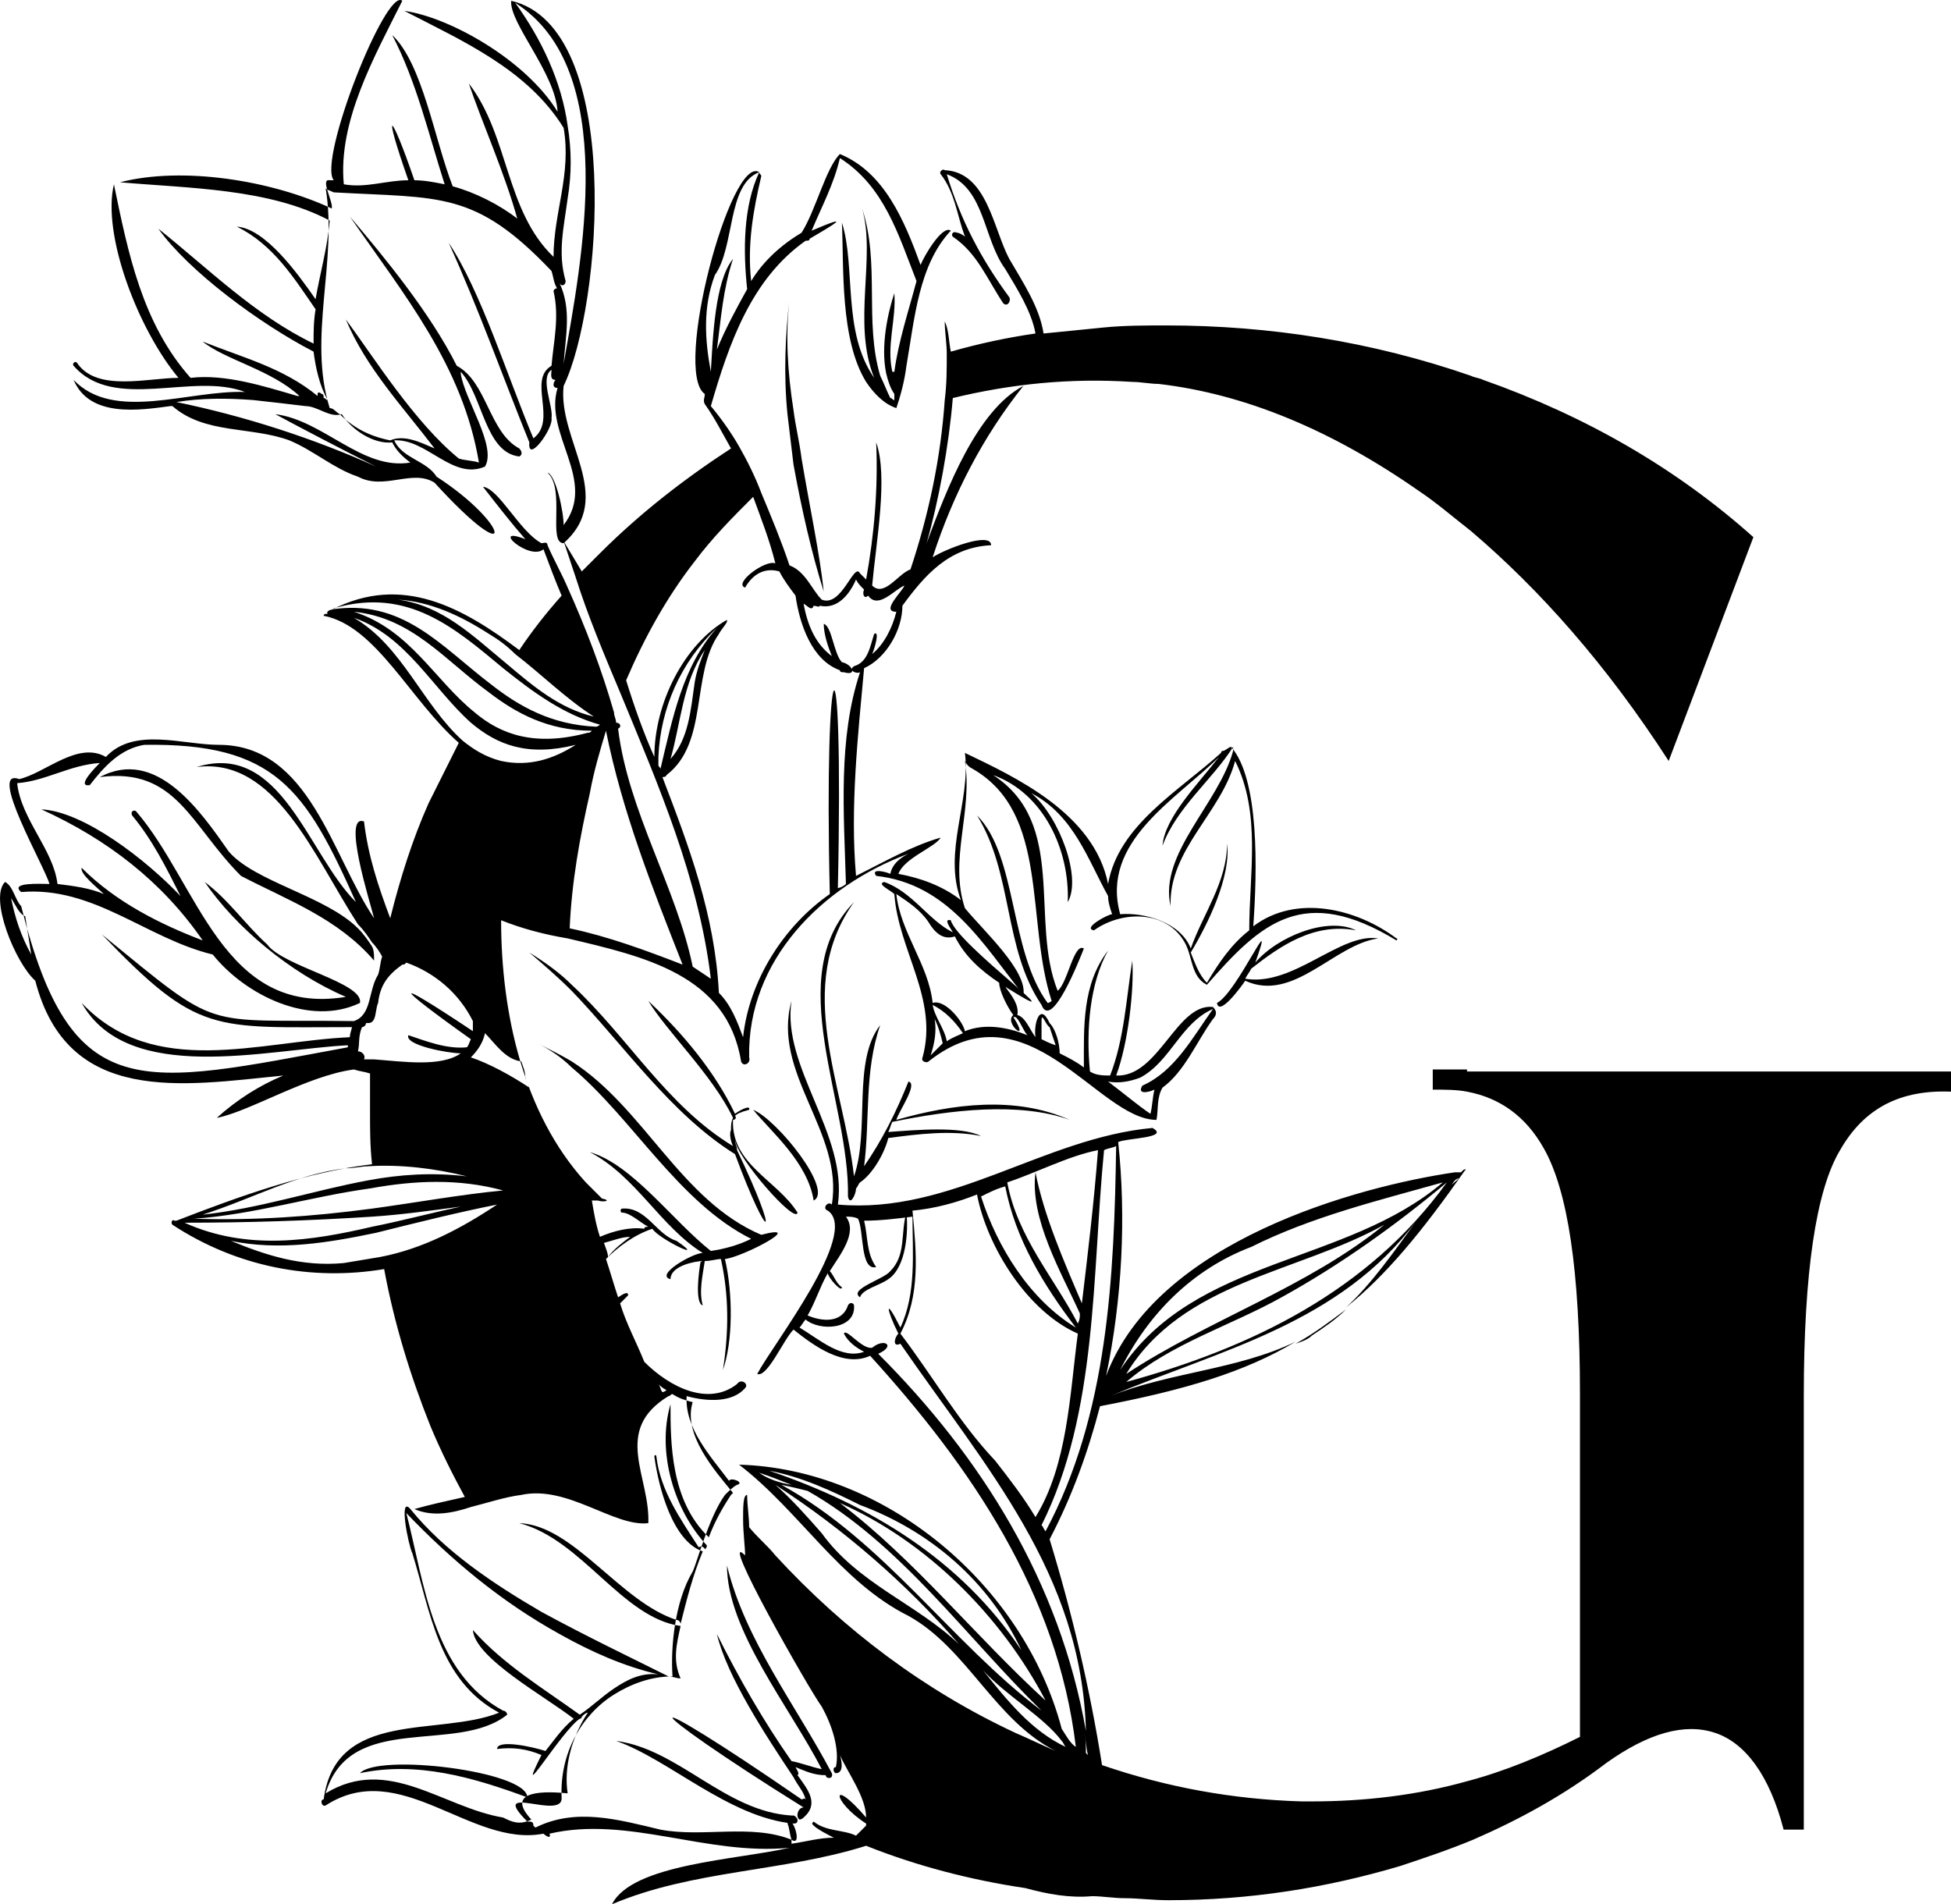 <?xml version="1.0" encoding="UTF-8"?> <svg xmlns="http://www.w3.org/2000/svg" xmlns:xlink="http://www.w3.org/1999/xlink" version="1.1" id="Layer_1" x="0px" y="0px" style="enable-background:new 0 0 347.2 94.7;" xml:space="preserve" viewBox="-0.05 0.26 96.75 94.44"> <style type="text/css"> .st0{fill:none;} </style> <path class="st0" d="M24.8,37.9c1.4,0.4,2.6-0.1,3.7-0.8c-2.4,0.6-3.9-0.1-5.2-1.1c-1.9-1.6-3.2-4.2-5.8-5.2c2.4,1.5,3.4,4.3,5.4,6 C23.4,37.3,24,37.6,24.8,37.9z"></path> <path class="st0" d="M23.5,35.7c1.3,1,2.9,1.6,5.6,1c0.1,0,0.1-0.1,0.2-0.1c-2.2-0.1-3.8-0.9-5.1-1.9c-2.1-1.6-3.7-3.7-6.7-3.9 C20.2,31.6,21.5,34.2,23.5,35.7z"></path> <path class="st0" d="M22.6,52.6c-0.6-0.1-2.8-0.5-2.6-0.9c0.9,0.3,1.9,0.7,2.9,0.6c0.1-0.1,0.2-0.3,0.2-0.4 c-3.9-2.6-4.1-3.2,0.1-0.4c0-0.1,0.1-0.3,0-0.5c-0.7-1.4-1.9-2.3-3.3-2.9c0,0-0.1,0.1-0.2,0.1c-0.7,0.5-1.1,1-1.2,1.9 c0,0.2,0,0.6-0.2,0.8c-0.1,0.1-0.2,0.2-0.4,0.2c0,0.1,0,0.2-0.2,0.2c-0.1,0.5-0.1,0.7-0.2,1.2c0.2,0,0.3,0.2,0.3,0.4 c0.1,0,0.2,0,0.3,0C19.7,53,21.6,53.3,22.6,52.6z"></path> <path class="st0" d="M23.2,58.6c-1.6-0.4-3.3-0.6-4.9-0.5c-0.4,0-0.8,0-1.1,0.1c-2.5,0.3-4.7,1.5-7,2.3c2.8-0.3,5.4-1.3,8.2-1.7 C19.9,58.5,21.5,58.4,23.2,58.6z"></path> <path class="st0" d="M0.5,44.8c0.2,1,0.5,1.9,1.1,2.8c-0.1-0.6-0.3-1.2-0.3-1.9C0.8,45.6,0.7,45.1,0.5,44.8z"></path> <path class="st0" d="M24.4,34.2c1.4,1,3,1.9,5.2,2.1c0,0,0.1-0.1,0.2-0.1c-1.8-0.5-3.4-1.6-4.8-2.8c-2.4-1.9-4.8-4-8.3-3 c-0.1,0-0.2,0.1-0.3,0.1C20,29.9,21.9,32.3,24.4,34.2z"></path> <path class="st0" d="M29.4,35.7c-1.4-0.8-2.6-2-3.9-3.1c-0.4-0.3-0.9-0.7-1.3-1c-1.3-0.9-2.8-1.5-4.4-1.7c2.1,0.3,3.7,1.8,5.4,3.2 C26.4,34.2,27.8,35.3,29.4,35.7z"></path> <path class="st0" d="M28.3,46.2c1.9,0.5,3.8,1.2,5.6,1.8c-1.5-3.7-3-7.6-3.8-11.6c0,0,0,0,0,0c-0.3,1-0.6,1.9-0.8,2.9 C28.7,41.7,28.4,44,28.3,46.2z"></path> <path class="st0" d="M31.2,61.7c-0.4,0-0.9,0.1-1.3,0.3c0.1,0.2,0.1,0.5,0.2,0.7C30.5,62.3,30.8,61.9,31.2,61.7z"></path> <path class="st0" d="M54,87.7c0-0.1,0-0.1,0-0.2C54,87.6,54,87.6,54,87.7C54,87.7,54,87.7,54,87.7z"></path> <path class="st0" d="M11.4,61.8c1.8,0.7,3.5,1.2,5.6,1.1c0.6,0,1.2-0.1,1.8-0.3c2.1-0.5,4-1.4,5.8-2.6c-2,0.4-4,1-6,1.4 C16.2,62,13.8,62.3,11.4,61.8z"></path> <path class="st0" d="M28,89.5c-0.2-1.4,0.2-2.9,1-4c-0.1,0.1-0.2,0.2-0.3,0.2c0,0.1-0.1,0.1-0.1,0.1c-0.9,0.6-3.2,4.6-1.9,1.8 c-0.7-0.3-1.4-0.4-2.2-0.3c0-0.5,1.8-0.2,2.4,0.1c0.5-0.6,0.9-1.1,1.4-1.6c-1.4-1.2-4.9-3-5-4.4c1.4,1.7,3.5,2.9,5.3,4.2 c0.6-0.4,1.1-0.9,1.7-1.3c0.7-0.5,1.4-0.8,2.2-0.7c-1.7-0.5-3.4-1.2-4.9-2c-2.8-1.6-5.4-3.7-7.6-6c0.8,3.5,1.3,7.9,4.8,9.8 c0.1,0,0.2,0.1,0.2,0.2c-2.4,2-7.8-0.2-9,3.9c3.1-1.9,5.8,0.7,8.8,1.2c0.4,0.1,0.8,0.3,1.3,0.3C24.8,89.3,27,89.4,28,89.5z M17.8,88.2c1-1,8.4-0.1,8.3,1.2C23.4,88.4,20.6,87.6,17.8,88.2z"></path> <path class="st0" d="M18.5,61.1c1.5-0.3,2.9-0.7,4.4-1c-1.5,0.2-2.9,0.4-4.4,0.5c-3.1,0.3-6.2,0.3-9.3,0.3 C12.2,62.3,15.4,61.8,18.5,61.1z"></path> <path class="st0" d="M18.3,59.1c-2.9,0.5-5.8,1.4-8.7,1.5c0,0-0.1,0-0.1,0c2.9,0.1,5.9-0.2,8.9-0.5c2.2-0.3,4.4-0.6,6.5-1 C22.7,58.6,20.5,58.8,18.3,59.1z"></path> <path class="st0" d="M25.7,52.9c-0.7-0.1-1.3-0.9-1.8-1.4c-0.1,0.5-0.3,0.9-0.7,1.2c1,0.2,2.1,0.8,2.9,1.5c-0.1-0.2-0.1-0.3-0.2-0.5 C25.8,53.5,25.8,53.2,25.7,52.9z"></path> <path class="st0" d="M32.8,69.3c0.1,0,0.1,0,0.2-0.1c-0.1-0.1-0.2-0.2-0.4-0.3C32.6,69.1,32.7,69.2,32.8,69.3z"></path> <path class="st0" d="M18.3,47.1c-0.1-0.3-0.4-0.6-0.7-0.9C17.9,46.5,18.1,46.8,18.3,47.1z"></path> <path class="st0" d="M55.1,69.6c3-1.2,6.3-1.3,9.2-2.7c0.9-0.5,1.7-1,2.5-1.7c1.4-1.3,2.5-2.8,3.5-4.3C66.4,66,60.5,67.3,55.1,69.6z "></path> <path class="st0" d="M35.3,13.9c-0.6,1.6-0.5,3.2-0.2,4.8c0.1-1.7,0.3-4.5,1.1-5.6c-0.5,1.5-0.6,3-0.8,4.5c0.4-1.1,1-2.1,1.5-3 c-0.2-1.8-0.2-4.1,0.6-5.8c0,0,0,0,0,0C36,9.4,36.3,12.6,35.3,13.9z"></path> <path class="st0" d="M8.8,20.3c3.4,0.7,6.8,1.8,9.9,3.2c-1.6-0.8-3.7-1.9-5-2.6c2.3,0.4,4.2,2.8,6.7,2.4c-0.4-0.3-0.7-0.6-0.9-1 c-1,0.1-2-0.7-2.5-1.4c-0.5,0.1-1.2-0.4-1.8-0.4c-0.8-0.1-1.7-0.2-2.5-0.3C11.3,20.1,10,20.1,8.8,20.3z"></path> <path class="st0" d="M72.3,58.7c-0.1,0-0.1,0-0.2,0.1c-0.1,0.1-0.2,0.3-0.3,0.4C71.9,59.1,72.1,58.9,72.3,58.7z"></path> <path class="st0" d="M27.7,14.4c0.6,1.3,0.3,2.6,0.2,4c0.9-5.2,2.8-14.6-2.4-17.9c1.3,1.8,2.3,3.9,2.6,6.1c0.2,1.2,0.2,2.4,0,3.6 c-0.3,1.5-0.5,2.7-0.1,4.2C28.1,14.5,27.8,14.6,27.7,14.4z"></path> <path class="st0" d="M55.8,68.8c6.2-1.7,12-4.5,16-9.9c-2.6,2.1-5.3,4.1-8.2,5.7C61,66,58,66.9,55.8,68.8z"></path> <path class="st0" d="M59,47.1c0.6-1.7,1.8-3.3,1.8-5.2c0.3,1.6-0.9,3.9-1.8,5.4c0.2,0.5,0.3,1.1,0.8,1.5c0.6-1,1.2-1.9,2.1-2.6 c0-2.8,0.6-5.8-0.7-8.4c-0.7,2.6-3.3,4.4-3.2,7.2c-0.5-2.6,2.5-5.1,3.1-7.7c0-0.1,0-0.1,0-0.2c-0.9,1.7-2.7,3-3.5,4.9 c0.1-1.4,1.9-3.1,2.8-4.4c-2.1,2.1-5.9,4.2-5,7.7C56.7,45.3,58.5,45.8,59,47.1z"></path> <path class="st0" d="M32.7,37.8c0,0.1,0,0.3,0,0.4c0,0.1,0.1,0.2,0.1,0.2c0,0,0,0,0,0c0.6-2.5,1-5.1,2.8-7 C33.8,33.1,32.8,35.4,32.7,37.8z"></path> <path class="st0" d="M34.9,32.5c-1.1,1.6-1.1,3.6-1.7,5.4c0.9-1,1-2.4,1.2-3.8C34.5,33.6,34.6,33.1,34.9,32.5z"></path> <path class="st0" d="M55.8,68.4c4-2.7,8.9-4.2,12.8-7.4C64.3,63.4,58.6,63.8,55.8,68.4z"></path> <path class="st0" d="M71.5,58.9c-3.3,0.8-6.5,1.7-9.5,3.2c-2.9,1.2-5.1,3.4-6.5,6.1C59.2,62.6,66.7,63,71.5,58.9z"></path> <path class="st0" d="M36.9,51.5c0.3-2.9,1.9-5.6,4.3-7.1c-0.3-12.6,0.7-14.2,0.4-0.3c0.1-0.1,0.3-0.2,0.4-0.2 c0-3.5-0.4-7.2,0.7-10.5c-0.2,0.1-0.6-0.1-0.3-0.3c0.7-0.2,0.9-1,1-1.6c0.3-0.2,0,0.8-0.1,1c0.6-0.5,1-1.3,1.2-2.1 c-0.8,0,0.2-1,0.4-1.3l0,0c-0.6,0.2-1.3,1.2-1.8,0.5c-0.2,0.2-0.3-0.1-0.2-0.3c-0.1-0.2-0.2-0.3-0.4-0.5c-0.4,0.7-0.9,1.5-1.8,1.3 c-0.1,0.1-0.2,0-0.3,0c-0.1,0.3-0.4,0.1-0.5-0.1c0.2,1.1,0.6,2,1.4,2.6c-0.2-0.5-0.3-1-0.4-1.6c0.4,0.1,0.4,1.4,0.9,1.9 c0.4,0.1,0.8,0.7,0.1,0.5c-0.1,0-0.2,0-0.2-0.1c-1.4-0.5-2-2.3-2.2-3.7c-0.3-0.3-0.6-0.7-0.8-1.2c-0.6-0.1-1.3,0.2-1.7,0.8 c-0.6-0.2,1-1.4,1.5-1.2c-0.3-1.1-0.7-2.2-1.1-3.3c-1.1,0.9-2.1,2-2.9,3.2C33,29.9,31.9,31.9,31,34c0.5,1.3,0.9,2.7,1.4,3.8 c0-2.6,1.5-5.6,3.6-6.8c0,0,0,0,0,0.1c-0.2,0.2-0.3,0.4-0.4,0.6c-1.4,2-0.5,5.4-2.6,7c0,0.1-0.1,0.1-0.2,0.1 c1.3,3.4,2.6,6.8,2.9,10.5C36.2,49.9,36.6,50.7,36.9,51.5z"></path> <path class="st0" d="M46.1,52.6c0.2-0.2,0.4-0.4,0.6-0.6c-0.1-0.4-0.2-0.8-0.4-1.2C46.3,51.4,46.3,52,46.1,52.6z"></path> <path class="st0" d="M52.6,86.6c-1-1.2-2.7-2.2-3.9-3.5c1.2,1.5,2.4,3,4.1,3.8C52.8,86.8,52.7,86.7,52.6,86.6z"></path> <path class="st0" d="M54,87.3c-0.1-0.4-0.2-0.8-0.2-1.2C53.8,86.5,53.8,86.9,54,87.3C53.9,87.3,54,87.3,54,87.3z"></path> <path class="st0" d="M38.4,73.9c0.8,0.7,1.6,1.6,2.3,2.4c1.8,2.4,4.7,3.5,6.8,5.5C44.9,78.8,41.7,76.2,38.4,73.9z"></path> <path class="st0" d="M37.6,73.3c0.5,0.4,1,0.6,1.6,0.6C38.7,73.7,38.2,73.5,37.6,73.3z"></path> <path class="st0" d="M51.6,50.9c0,0.3,0,0.6,0,0.9c0.2,0.1,0.4,0.2,0.7,0.3c-0.1-0.3-0.2-0.6-0.3-0.9C51.8,51.1,51.6,50.4,51.6,50.9 z"></path> <path class="st0" d="M50.6,82.1c-1.5-3.4-4.5-5.9-8-7.2c-1.4-0.6-3-1.3-4.5-1.7C43.1,74.9,47.6,77.6,50.6,82.1z"></path> <path class="st0" d="M60.1,50.3c-1.6,0.7-2,2.6-3.6,3.4c-0.5,0.3-1.1,0.3-1.6,0.2c0.7,0.5,1.4,1.1,2.1,1.6c0.1-0.4,0.1-0.8,0.2-1.2 c-0.2,0.1-0.9,0.3-0.6-0.2C58.2,53.4,59.1,51.7,60.1,50.3z"></path> <path class="st0" d="M46.2,50.1c0.1,0.6,0.6,1.1,0.7,1.8c0.3-0.2,0.5-0.3,0.8-0.4C47.3,50.9,46.8,50.4,46.2,50.1z"></path> <path class="st0" d="M50.4,50.7C50.4,50.7,50.3,50.7,50.4,50.7C51.2,52.1,49.8,51,50.4,50.7l-0.1-0.1c-0.3-0.3-0.7-1.1-0.7-1.6 c-0.9-0.6-1.7-1.3-2.2-2.3c-0.6,0.2-1-0.2-1.3-0.7c-0.4-0.6-1-1-1.6-1.5c0.2,1.9,1.6,3.5,1.8,5.4c0.6-0.2,1.5,0.9,1.6,1.4 c1-0.3,2.1-0.2,3.1,0.2C50.8,51.4,50.6,50.8,50.4,50.7z"></path> <path class="st0" d="M44.6,66.4c1.6,2.1,3,4.3,4.7,6.3c0.8,0.9,1.5,1.8,2,2.8c1.6-2.6,1.7-6.1,2.1-9.1c-2.5-1.1-4.6-4.3-5-6.9 c-1.1,0.3-2.1,0.6-3.2,0.8C45.4,62.4,45.6,64.6,44.6,66.4z"></path> <path class="st0" d="M40,74.3c-0.4-0.1-0.9-0.2-1.3-0.3c5.1,2.8,8.4,7.7,12.9,11.2C47.9,81.5,44.6,76.8,40,74.3z"></path> <path class="st0" d="M53.3,66c-1.6-2.1-3-4.4-3.5-7c-0.4,0.2-0.8,0.3-1.2,0.4C49.4,62,51,64.6,53.3,66z"></path> <path class="st0" d="M53.5,66.1C53.5,66.1,53.5,66.1,53.5,66.1L53.5,66.1C53.5,66.1,53.5,66.1,53.5,66.1z"></path> <path class="st0" d="M53.5,65.5c-0.9-2-2.5-4.7-2.2-7c0.4,2.1,1.4,4.4,2.3,6.5c0.3-2.5,0.6-5.1,0.8-7.6c-1.5,0.3-3,1.1-4.4,1.7 c0.5,2.6,2.3,4.7,3.5,7C53.5,65.8,53.5,65.6,53.5,65.5z"></path> <path class="st0" d="M41.6,74.8c3.8,2.8,6.8,6.6,10.2,9.8C49.6,80.4,45.8,76.7,41.6,74.8z"></path> <path class="st0" d="M44.5,66.7c-0.4,0.1-0.2-0.3-0.1-0.5c-0.6-1.1-0.7-1.9,0.1-0.3c0.8-1.7,0.6-3.7,0.6-5.5 c-0.8,0.1-1.6,0.2-2.4,0.2c0.2,0.8,0.1,1.6,0.6,2.3c-0.7,0.2-0.6-1.8-0.9-2.4c-0.2,0-0.4,0-0.6-0.1c0.6,0.8-0.2,2-0.8,2.7l0,0 c0.2,0.2,0.3,0.6,0.6,0.8c0,0.3-0.7-0.5-0.7-0.7c-0.4,0.7-0.6,1.4-1,2.1c0.7,0.3,1.7,0.4,2-0.5c0.1-0.1,0.2-0.1,0.3,0 c0.1,1.1-1.7,1.3-2.4,0.7c-0.1,0.1-0.2,0.3-0.3,0.4c0.9,0.6,2.1,1.5,3.2,1.2c-0.4-0.2-0.8-0.5-1-0.9c0.1-0.3,0.9,0.8,1.4,0.7 c0.7-0.4,1.2-0.1,0.3,0.3c5.1,5.1,9,11.3,10.2,18.4C53.4,78,48.6,72.7,44.5,66.7z M42.6,64.7c-0.6-0.4,1.1-1,1.5-1.3 c0.8-0.8,0.5-2,0.8-2.9c0.2,0.8,0.1,2.6-0.9,3.3C43.6,64,42.7,64.3,42.6,64.7z"></path> <path class="st0" d="M51.6,75.9c0.1,0.1,0.1,0.2,0.2,0.3c3.2-5.9,3.4-12.6,3.5-19.1c-0.2,0-0.4,0.1-0.6,0.1 C54.1,63.4,54.4,70.3,51.6,75.9C51.6,75.9,51.6,75.9,51.6,75.9z"></path> <path d="M17.8,88.2c2.8-0.6,5.6,0.2,8.3,1.2C26.1,88.1,18.7,87.2,17.8,88.2z"></path> <path d="M37.6,8.8C37.6,8.8,37.6,8.8,37.6,8.8C37.6,8.8,37.6,8.8,37.6,8.8C37.6,8.8,37.6,8.8,37.6,8.8z"></path> <path d="M39.3,90.3c0,0-0.1,0-0.1,0c-3.3-0.2-5.6-3.3-8.7-3.7c2.6,0.9,5.6,3.8,8.8,4.1c0.2,0,0.2-0.1,0.2-0.2 C39.4,90.3,39.3,90.3,39.3,90.3z"></path> <path d="M72.7,53.3H71v1c0.6,0,1.2,0,1.7,0.1c1.6,0.3,2.9,1.2,3.8,2.8c1.2,2.1,1.8,6.1,1.8,12.2v17c-1.8,0.9-3.7,1.7-5.6,2.2 c-2.5,0.7-5.1,1-7.7,1c-0.2,0-0.3,0-0.5,0c-3.4-0.1-6.7-0.7-9.9-1.8c-0.6-3.8-1.5-7.6-2.6-11.2c1.1-2.1,1.9-4.3,2.5-6.6 c4.2-0.8,7.2-1.7,9.7-3.2c-2.9,1.4-6.2,1.5-9.2,2.7c5.5-2.3,11.4-3.6,15.2-8.7c-1.1,1.5-2.2,3.1-3.5,4.3c2-1.6,3.8-3.8,5.9-6.8 c0.1,0,0-0.1-0.1,0c0,0-0.1,0.1-0.1,0.1c-0.1,0-0.2,0-0.3,0c-4.8,0.7-14.8,3.4-17.3,10.1c0.8-3.8,1-7.9,0.6-11.6 c0.4-0.2,2.6-0.2,1.7-0.7c-5.4,0.5-10,4.3-15.6,3.8c0.5-3.5-2.8-6.8-2.3-10.1c-1,3.6,2.6,6.5,2,10.1c-0.2-0.2-0.5,0.2-0.2,0.3 c1.6,1.1-2.7,6.6-3.5,8.1c0.5,0.2,1.3-1.7,1.8-2.2c1,0.8,2.5,1.9,3.8,1.3c5,5.5,9.3,11.8,10.2,19.4c-0.3-0.2-0.5-0.6-0.7-0.9 c-1.9-7.2-8.8-12.9-16-13.1c3,2.3,5,5.8,8.4,7.5c2.9,1.6,4.3,5.2,7.3,6.7c-0.7-0.3-1.3-0.6-2-0.9c-4.5-2.1-8.5-5.1-11.9-8.8 c-0.4-0.5-0.9-0.9-1.3-1.4c0-0.5-0.1-1.1-0.1-1.6c-0.2,0-0.2,0.6-0.2,1.2c0,0.7,0.1,1.4,0.1,1.8c-1.4-1.4,3.2,6.7,3.8,7.5 c0.5,0.9,0.9,2.1,0.7,3c-0.2,0-0.1,0.3,0,0.3c0.4,0,0.3-0.6,0.2-0.9c0.4,0.9,1.3,2.1,1.3,3.1c-1.8-2.1-1.7-0.8,0,0.3c0,0,0,0,0,0 c0,0,0,0.1,0,0.1c-0.2,0.2-0.3,0.3-0.5,0.5c-0.6-0.3-1.5-0.2-2.1-0.7c-0.1,0.1-0.1,0.1,0,0.2c0.2,0.2,0.8,0.5,1,0.6 c-0.7,0-1.4,0.2-2.1,0.3c0-0.1,0-0.1,0-0.2c0.6,0.4,0-1.4-0.2-0.8c0.1,0.2,0.1,0.5,0.2,0.8c-2-0.8-4.4-0.1-6.5-0.5 c-2.1-0.5-4.2-1.1-6.2-0.1c0,0,0,0-0.1-0.1c0-0.2-0.1-0.2-0.3-0.2c-2-2,1.8,0,1.7-1.2c-0.1-2.2,1-4.1,2.6-5.1 c0.8-0.5,1.8-0.9,2.9-0.9c-0.1-1.4,0.1-3.7,1-5.2c0.2-0.4,0.8-2.7,1.6-3.8c0.2-0.2,0.4-0.4,0.6-0.5c0.4-0.1-0.3-0.4-0.4-0.2 c-0.9-1.2-2.2-2.6-2.1-4.2c1.1,0.3,2.3,0.3,2.9-0.4c0.2-0.2-0.2-0.5-0.4-0.2c-1.4,1.1-3.3,0.2-4.6-1.1c-0.4-1-0.9-1.9-1.2-2.9 c0.1-0.1,0.2-0.2,0.4-0.4c0-0.2-0.2-0.1-0.5,0.1c-0.2-0.6-0.4-1.3-0.6-1.9c0.6-0.6,1.4-1.2,2.3-1.5c0.3,0.5,2.8,1.7,1.2,0.6 c-1-0.3-1.5-1.7-2.7-1.6c-0.1,0-0.1,0.2,0,0.2c0.4,0,0.9,0.5,1.3,0.7c-0.1,0-0.2,0-0.2,0.1c-0.7-0.1-1.5,0.1-2.2,0.4 c-0.2-0.6-0.3-1.2-0.4-1.8c0.1,0,0.2,0,0.3,0c0.3,0.1,0.7,0,0.2-0.1c-0.3-0.3-0.5-0.5-0.8-0.8c-3.1-3.4-4.2-8.4-4.2-13 c1,0.4,2.1,0.7,3.3,0.9c3.8,0.9,7.9,1.8,8.6,6.1c0.1,0.3,0.5,0.1,0.4-0.2c-0.1-4.8,3.6-8.5,7.9-10.1c-0.4,0.2-0.8,0.5-0.9,1 c-0.2-0.1-1-0.3-0.7,0.1c3.6,0.4,5.3,3.4,7.3,5.9c0.2-1.2-2-3.2-2.9-4.3c-0.8-2.4,0.4-4.8,0-7.3c0.1,0.2,0.2,0.3,0.4,0.4 c3.8,2.2,2.6,7.5,3.9,11.5C52.1,49.9,52,50,51.9,50c-1.9-2.6-1.5-7.3-3.5-9.3c1.8,2.9,1.3,6.6,3.2,9.4c0.5,1.3,1.9-2.3,2.1-2.8 c-0.5-0.3-0.8,1.7-1.3,2.1c-1.4-3.5,0.5-8.3-3.2-10.7c2.5,0.9,3.8,3.7,3.7,6.3c0.7-1.2-0.4-4.2-1.8-5.4c2.1,1.1,2.8,3.3,3.8,5.1 c0,0.3,0.1,0.6,0.2,0.9c-0.2,0-1.5,0.7-0.9,0.8c1.4-1,3.6-1,4.5,0.6c0.4,0.7,0.3,1.7,1.1,2.1c2.7-3.1,4.8-5,9.4-2.2 c0,0,0.1-0.1,0-0.1c-2-1.5-5-2.2-7.1-0.6c0.2-2.8,0.3-7.3-1.1-8.9c-0.1,0-0.3,0.2-0.4,0.2c0,0-0.1,0-0.1,0.1 c-2.1,1.9-5.1,3.6-5.6,6.5c-0.7-3.5-4.6-5.3-7.1-6.5c0.3,2.4-1.1,4.9-0.2,7.3c-0.9-0.7-2-1.1-3.1-1.3c0.3-0.8,1.8-1.3,2.1-1.8 c-1.4,0.4-2.8,1.2-4.2,1.9c-0.3-3.4,0.1-7,0.4-10.3c1.1-0.5,1.9-1.9,1.9-3.1c1.1-1.5,2.3-2.9,4.4-3c0-0.7-2.3,0.2-2.9,0.6 c1-3.1,2.5-6,4.5-8.5c-2.3,1.2-3.8,5.1-4.8,7.8c0.6-2.1,1.1-4.8,1.3-7.2c2.9-0.7,5.8-1,8.9-0.8c0.4,0,0.9,0.1,1.3,0.1 c4.3,0.5,8.6,2.3,12.9,5.3c0.9,0.6,1.7,1.3,2.6,2c3.4,2.9,6.7,6.6,9.8,11.4l4.2-11.1c-3.8-3.4-8.3-6-13.4-7.8 c-0.2-0.1-0.4-0.1-0.6-0.2c-4.9-1.7-10-2.5-15.1-2.5c-1,0-2.1,0-3.1,0.1c-1,0.1-2,0.2-3,0.3c-0.2-1.3-1-2.5-1.7-3.7 c-0.8-1.5-1.1-4.3-3.2-4.4c-0.1-0.1-0.3,0.1-0.2,0.2c0.7,0.9,0.8,2,1.2,3.1c-0.1-0.1-0.3-0.2-0.4-0.2c-0.2-0.1-0.3,0.1-0.2,0.2 c1.2,0.8,1.7,2.1,2.5,3.3c0.2,0.2,0.4-0.1,0.3-0.3c-1.4-1.9-2.4-3.8-3.1-6.1c1.9,0.7,1.8,3.2,2.9,4.7c0.6,1,1.3,2.1,1.5,3.2 c-1.4,0.2-2.8,0.5-4.2,0.9c-0.1-0.5-0.1-1.1-0.3-1.5c0,0.5,0.1,1.1,0.1,1.6c0,0.8,0,1.5-0.1,2.3c-0.2,2.9-0.8,5.7-1.7,8.4 c-0.6,0.2-1.3,1.4-1.9,0.8c0.2-2.2,0.8-5.4,0.2-7.1c0.1,2.3-0.1,4.6-0.5,6.8c-0.1-0.1-0.2-0.2-0.3-0.3c-0.3-0.6-0.9,1.7-1.9,1.3 c-0.5-0.5-0.8-1.4-1.6-1.7c-0.4-1.2-0.9-2.4-1.4-3.6c-0.3-0.8-0.7-1.6-1.1-2.3c-0.4-0.7-0.9-1.4-1.4-2l0,0c0.9-3.1,2-6.3,4.7-8.2 c0.1,0,0.2,0,0.2-0.1c1.2-0.7,2.2-1.3,0.1-0.4c0.5-1.2,1.1-2.3,1.4-3.6l0,0c2.2,1.4,2.9,3.8,3.8,6.1c-0.4,1.5-0.9,3-1.1,4.5 c0,0-0.1,0-0.1,0c-0.3-1.3,0.2-2.6,0.1-3.9c-0.3,0.9-0.7,2.6-0.4,4c0.1,0.4,0.2,0.7,0.4,1c0,0.1,0,0.2,0,0.3c-0.1,0-0.1-0.1-0.2-0.1 c-0.2-0.4-0.3-0.7-0.5-1.1c-0.8-2.7,0-5.6-0.9-8.3c0.7,2.4-0.5,5.7,0.6,8.4c-1.6-2.3-0.9-5.5-1.6-7.7c0.1,2.2-0.1,5.8,1.2,7.9 c0.4,0.6,0.9,1.1,1.5,1.3c0.2-0.6,0.4-1.3,0.5-2.1c0.4-2.3,0.6-5,2.2-6.7c-0.4-0.3-1.3,1.2-1.5,1.7c-0.8-2.2-1.8-4.6-4-5.5 c-0.7,0.7-1.2,2.8-1.9,3.9c-1,0.6-1.9,1.4-2.5,2.4c-0.2-1.8,0.1-3.5,0.5-5.2c0-0.1-0.1-0.1-0.1-0.2c-0.8,1.7-0.8,3.9-0.6,5.8 c-0.5,0.9-1.1,2-1.5,3c0.2-1.5,0.3-3,0.8-4.5c-0.9,1.1-1,3.9-1.1,5.6c-0.3-1.6-0.4-3.2,0.2-4.8c1-1.4,0.6-4.5,2.2-5.1 c-1.4-0.9-4.3,9.9-2.7,11c0,0.2-0.1,0.3,0,0.5c0.5,0.7,0.9,1.5,1.3,2.2c-2.3,1.5-4.5,3.2-6.5,5.2c-0.3,0.3-0.6,0.6-0.9,0.9 c-0.3-0.5-0.6-1-0.9-1.5c0.2,0.6,0.4,1.2,0.6,1.8c0.6,1.9,1.4,3.8,2.2,5.7c1.9,4.6,3.9,9.2,4.5,14.2c-0.3-0.2-0.6-0.4-0.9-0.6 c-0.8-3.9-3.2-7.7-3.7-11.8c0.2-0.1,0.1-0.3-0.1-0.3c0-0.2-0.1-0.3-0.1-0.5c-0.6-2.1-1.4-4.2-2.3-6.2c-0.3-0.7-0.7-1.4-1-2.1 c0-0.2-0.2-0.1-0.3-0.1c-1.1-0.6-2.1-2.7-2.9-2.8c0.7,0.9,1.4,1.8,2.1,2.6c-1.8-0.7,0.2,1.1,0.9,0.5c0.3,0.8,0.6,1.6,0.9,2.3 c-0.8,0.9-1.5,1.8-2.1,2.7c-2.8-2.1-5.8-3.8-9.3-2c-0.1,0-0.3,0.1-0.2,0.2c-0.1,0-0.2,0-0.2,0.1c2.6,0.5,4.3,4.2,6.7,6.3 c-0.5,1-1,2-1.5,3c-0.8,1.8-1.4,3.7-1.9,5.7c-0.6-1.6-1.1-3.1-1.3-4.8c-1.1-0.4,0.3,4,0.5,4.8c-2.1-3.1-3.2-8.6-7.7-8.6 c-1.8,0-4.2-0.9-5.6,0.6c-1.4-0.8-3,0.8-4.3,1.1c-1.6-0.6,1.3,4.4,1.5,5.2c-0.4,0-2-0.1-1.4,0.4c3.6-0.3,6.2,2.3,9.5,3.1 c1.6,2,4.8,3.6,7.3,2.4l0,0c0.2-1-3.8-1.8-4.6-2.9c-1.1-1-1.9-2.2-3.1-3.1c1.5,2.2,4.2,4.5,7,5.7c-6.1,1-7.3-5.6-10.4-9.2 c-0.1-0.1-0.3,0-0.2,0.2c1,1.2,1.7,2.6,2.4,4c-1.7-1.8-4.8-4.2-6.9-4.3c3.3,1.5,6,3.6,8,6.5C7.9,46.1,5.7,45,4,43.3 c-0.1,0.3,0.8,1,1.1,1.3c-0.7-0.3-1.5-0.4-2.3-0.5c-0.2-1.7-1.8-3.2-2-5c1.4-0.1,2.6-0.9,4.1-1c-0.2,0.2-1.2,1.2-0.5,1.1 c0.7-0.9,1.5-1.8,2.7-2c6.5-0.1,8,2.2,10.5,7.8c-2.4-2.4-3.7-8-7.9-6.7c3.9-0.5,5.8,4.4,8,7.8c0.3,0.3,0.5,0.6,0.7,0.9 c0.2,0.2,0.4,0.5,0.5,0.7c-0.1,0.3-0.1,0.6-0.2,0.9c-0.5,0.8-0.3,2-1.2,2.3c-7.7-0.1-6.5,0.6-12.5-4.3c4.8,5,5.5,4.6,12.4,4.6 c0,0.1-0.1,0.3-0.1,0.5c-4.5,0.2-9.7,2.1-13.3-1.7c2.3,4.1,9.2,2.3,13.2,2.1c0,0,0,0.1,0,0.1c-10.3,1.9-13.7,3-16.2-7 c-0.3-0.3-0.4-1-0.8-1.2c-0.8,0.8,0.5,4,1.5,4.9C3.3,55.1,9,54.1,14,53.6c-1.2,0.5-2.3,1.2-3.3,2.1c1.6-0.3,4.5-2.1,6.8-2.4 c0.3,0.1,0.5,0.1,0.8,0.2c0,0.7,0,1.3,0,2c0,0.8,0,1.6,0.1,2.5c-3.3,0.4-6.6,1.6-9.7,2.8c0,0-0.1,0-0.1,0c-0.1-0.1-0.2,0.1-0.1,0.2 c3.2,2.1,6.9,2.8,10.5,2.2c0.5,2.7,1.3,5.3,2.3,7.8c0.5,1.2,1.1,2.4,1.7,3.5c-0.9,0.2-1.8,0.4-2.5,0.6c0.9,0.4,1.9,0.2,2.8-0.1 c0.8-0.2,1.7-0.5,2.5-0.6c2.3-0.5,4.6,1.6,6.3,1.4c0.1-2.3-1.8-4.6,1-6.3c0.1,0,0.1-0.1,0.2-0.1c0.3,0.2,0.6,0.3,1,0.4 c-0.5,1.6,1.1,3.4,2,4.5c0,0-0.1,0.1-0.1,0.1c-0.4,0.6-0.8,1.3-1.1,2.1c-1.9-1.8-1.9-4.7-1.9-6.6c-0.7,2.4,0.2,5.3,1.8,7 c0,0.1,0,0.1-0.1,0.2c0-0.1-0.2-0.2-0.3-0.1c-0.9-1.4-1.9-2.8-2.1-4.5c0-0.1-0.1-0.1-0.1,0c0.2,1.5,0.9,4.2,2.4,4.7 c-0.5,1.2-0.8,2.4-1.1,3.6c0-0.1-0.1-0.2-0.2-0.2c-2.8-0.9-5.1-4.7-7.8-4.8c3.1,0.8,5.1,4.7,8,5.1c-0.2,0.9-0.4,1.7,0,2.6 c-0.2,0-0.4-0.1-0.6-0.1c-1.8-0.9-4.1-2-6.3-3.2c-2.4-1.4-4.8-3-6.5-5.1c-0.6-0.7-0.1,1.8,0.1,2.2c0.9,2.9,1.3,6.3,4.3,7.9 c-3,1.2-8.1-0.2-8.7,4.3c-0.2,0-0.1,0.4,0.1,0.3c3.7-2.4,7.2,2.1,10.8,1.4c0.1,0.1,0.4,0.3,0.3,0c3.9-0.9,7.8,1.1,11.9,0.7 c-2.6,0.6-7.8,0.8-8.8,2.8c4-1.7,8.5-1.6,12.6-2.9c2.5,1,5.2,1.7,7.9,2.1c1.1,0.3,2.2,0.5,3.3,0.4c0.5,0,1.1,0.1,1.6,0.1 c0.7,0,1.4,0.1,2.2,0.1c4,0,7.8-0.6,11.5-1.7c1.2-0.4,2.4-0.8,3.6-1.3c2.3-1,4.5-2.2,6.6-3.8c2.1-1.5,3.9-2,5.4-1.5s2.7,2.1,3.4,4.8 h1V69.5c0-6.1,0.6-10.2,1.8-12.2c1.2-2.1,3-3,5.5-2.9v-1H72.7z M72.3,58.7c-0.2,0.2-0.4,0.3-0.5,0.5c0.1-0.1,0.2-0.3,0.3-0.4 C72.1,58.8,72.2,58.7,72.3,58.7z M55.8,68.8c2.2-1.9,5.2-2.8,7.7-4.2c2.9-1.6,5.7-3.6,8.2-5.7C67.8,64.3,62,67.1,55.8,68.8z M55.8,68.4c2.8-4.6,8.5-5,12.8-7.4C64.8,64.1,59.9,65.7,55.8,68.4z M62,62.1c3-1.5,6.3-2.3,9.5-3.2c-4.8,4.1-12.3,3.7-16,9.3 C56.9,65.4,59.1,63.2,62,62.1z M60.4,37.8c-1,1.3-2.7,3-2.8,4.4c0.7-1.9,2.5-3.3,3.5-4.9c0,0,0,0.1,0,0.2c-0.7,2.6-3.7,5.1-3.1,7.7 c-0.1-2.8,2.5-4.6,3.2-7.2c1.3,2.6,0.7,5.6,0.7,8.4c-0.9,0.7-1.5,1.6-2.1,2.6c-0.4-0.4-0.6-1-0.8-1.5c0.9-1.5,2-3.8,1.8-5.4 c0,1.9-1.2,3.5-1.8,5.2c-0.5-1.3-2.3-1.8-3.5-1.7C54.5,42,58.3,39.9,60.4,37.8z M32.7,38.4c0-0.1-0.1-0.1-0.1-0.2c0-0.2,0-0.3,0-0.4 c0.1-2.4,1.1-4.7,2.9-6.4C33.8,33.3,33.3,35.9,32.7,38.4C32.8,38.4,32.7,38.4,32.7,38.4z M34.9,32.5c-0.2,0.5-0.4,1-0.5,1.6 c-0.2,1.4-0.3,2.8-1.2,3.8C33.7,36.2,33.8,34.1,34.9,32.5z M32.8,38.8c0,0,0.2,0,0.2-0.1c2.1-1.6,1.2-5,2.6-7 c0.1-0.2,0.3-0.4,0.4-0.6c0,0,0,0,0-0.1c-2.1,1.2-3.6,4.1-3.6,6.8c-0.5-1.1-1-2.5-1.4-3.8c0.9-2.1,2-4.1,3.4-5.9 c0.9-1.2,1.9-2.2,2.9-3.2c0.4,1.1,0.8,2.1,1.1,3.3c-0.5-0.2-2.1,1-1.5,1.2c0.4-0.7,1-1,1.7-0.8c0.2,0.4,0.5,0.8,0.8,1.2 c0.2,1.4,0.8,3.2,2.2,3.7c0,0.1,0.1,0.1,0.2,0.1c0.7,0.2,0.4-0.4-0.1-0.5c-0.4-0.4-0.5-1.8-0.9-1.9c0,0.5,0.2,1.1,0.4,1.6 c-0.8-0.6-1.2-1.5-1.4-2.6c0.2,0.1,0.4,0.4,0.5,0.1c0.1,0,0.3,0.1,0.3,0c0.9,0.2,1.5-0.6,1.8-1.3c0.1,0.2,0.2,0.3,0.4,0.5 c-0.1,0.2,0,0.5,0.2,0.3c0.5,0.7,1.3-0.3,1.8-0.5l0,0c-0.1,0.3-1.2,1.3-0.4,1.3c-0.2,0.8-0.6,1.6-1.2,2.1c0.1-0.2,0.4-1.2,0.1-1 c-0.2,0.6-0.3,1.4-1,1.6c-0.3,0.2,0.1,0.4,0.3,0.3c-1.1,3.3-0.8,7-0.7,10.5c-0.1,0.1-0.3,0.2-0.4,0.2c0.3-13.9-0.7-12.3-0.4,0.3 c-2.3,1.6-4,4.3-4.3,7.1c-0.3-0.8-0.6-1.6-1.2-2.2C35.4,45.6,34.1,42.2,32.8,38.8z M0.5,44.8c0.2,0.3,0.4,0.8,0.7,0.9 c0.1,0.6,0.2,1.3,0.3,1.9C1,46.7,0.7,45.8,0.5,44.8z M30,36.5c0.8,4,2.3,7.8,3.8,11.6c-1.8-0.7-3.7-1.4-5.6-1.8 c0.1-2.3,0.5-4.5,1-6.7C29.4,38.5,29.7,37.5,30,36.5C30,36.6,30,36.5,30,36.5z M24.2,31.7c0.5,0.3,0.9,0.6,1.3,1 c1.3,1,2.5,2.2,3.9,3.1c-1.7-0.4-3-1.5-4.3-2.6c-1.7-1.4-3.2-2.9-5.4-3.2C21.3,30.1,22.8,30.8,24.2,31.7z M16.6,30.4 c3.6-1,5.9,1,8.3,3c1.5,1.2,3,2.3,4.8,2.8c0,0-0.1,0.1-0.2,0.1c-2.2-0.1-3.8-1-5.2-2.1c-2.5-1.9-4.4-4.3-8-3.7 C16.5,30.5,16.5,30.4,16.6,30.4z M24.2,34.6c1.3,1,2.9,1.9,5.1,1.9c-0.1,0.1-0.1,0.1-0.2,0.1c-2.6,0.7-4.3,0.1-5.6-1 c-2-1.6-3.2-4.1-6-5C20.4,30.9,22,33,24.2,34.6z M17.5,30.9c2.6,0.9,3.9,3.5,5.8,5.2c1.3,1.1,2.8,1.7,5.2,1.1 c-1.1,0.7-2.3,1.1-3.7,0.8c-0.8-0.2-1.4-0.6-1.9-1C20.9,35.2,19.9,32.3,17.5,30.9z M18,52.8c0.1-0.2-0.1-0.4-0.3-0.4 c0.1-0.4,0-0.7,0.2-1.2c0.1,0,0.2-0.1,0.2-0.2c0.2,0,0.3,0,0.4-0.2c0.1-0.2,0.1-0.6,0.2-0.8c0.1-0.9,0.5-1.4,1.2-1.9 c0.1,0,0.1,0,0.2-0.1c1.4,0.5,2.6,1.5,3.3,2.9c0,0.2,0,0.3,0,0.5c-4.2-2.8-3.9-2.3-0.1,0.4c-0.1,0.2-0.1,0.3-0.2,0.4 c-1,0.1-2-0.3-2.9-0.6c-0.2,0.5,2,0.9,2.6,0.9c-1,0.7-2.9,0.4-4.3,0.3C18.2,52.8,18.1,52.8,18,52.8z M17.1,58.2 c0.4,0,0.8-0.1,1.1-0.1c1.6-0.1,3.3,0.1,4.9,0.5c-1.7-0.2-3.3-0.1-4.9,0.2c-2.7,0.5-5.4,1.4-8.2,1.7C12.5,59.7,14.6,58.5,17.1,58.2z M18.8,62.6c-0.6,0.1-1.2,0.2-1.8,0.3c-2.1,0.2-3.9-0.4-5.6-1.1c2.4,0.5,4.8,0.1,7.2-0.4c2-0.5,4-1,6-1.4 C22.8,61.2,20.9,62.2,18.8,62.6z M9.1,60.9c3.1,0,6.2-0.1,9.3-0.3c1.5-0.1,2.9-0.3,4.4-0.5c-1.4,0.3-2.9,0.7-4.4,1 C15.4,61.8,12.2,62.3,9.1,60.9z M18.4,60.2c-3,0.4-5.9,0.6-8.9,0.5c0,0,0.1,0,0.1,0c2.9-0.2,5.8-1.1,8.7-1.5 c2.2-0.4,4.4-0.5,6.6,0.1C22.8,59.5,20.6,59.9,18.4,60.2z M23.3,52.7c0.3-0.3,0.6-0.7,0.7-1.2c0.5,0.5,1,1.3,1.8,1.4 c0.1,0.3,0.2,0.5,0.2,0.8c0.1,0.2,0.1,0.3,0.2,0.5C25.3,53.6,24.2,53,23.3,52.7z M29.9,61.9c0.4-0.1,0.9-0.3,1.3-0.3 c-0.4,0.3-0.8,0.6-1.1,1C30.1,62.4,30,62.2,29.9,61.9z M32.8,69.3c-0.1-0.1-0.1-0.3-0.2-0.4c0.1,0.1,0.2,0.2,0.4,0.3 C32.9,69.3,32.8,69.3,32.8,69.3z M24.9,90.4c-3-0.5-5.7-3.1-8.8-1.2c1.2-4.1,6.5-1.9,9-3.9c0-0.1-0.1-0.2-0.2-0.2 c-3.5-1.9-3.9-6.3-4.8-9.8c2.2,2.3,4.7,4.4,7.6,6c1.6,0.9,3.2,1.6,4.9,2c-0.9-0.1-1.6,0.3-2.2,0.7c-0.6,0.4-1.1,0.9-1.7,1.3 c-1.8-1.3-3.8-2.5-5.3-4.2c0.1,1.4,3.6,3.3,5,4.4c-0.6,0.5-1,1.1-1.4,1.6c-0.6-0.2-2.4-0.6-2.4-0.1c0.8-0.1,1.5,0,2.2,0.3 c-1.4,2.8,1-1.2,1.9-1.8c0.1,0,0.1-0.1,0.1-0.1c0.1-0.1,0.2-0.2,0.3-0.2c-0.8,1.2-1.2,2.7-1,4c-1-0.1-3.2-0.2-1.8,1.3 C25.7,90.8,25.3,90.6,24.9,90.4z M54,87.7C54,87.7,54,87.7,54,87.7c0-0.1,0-0.1,0-0.2C54,87.6,54,87.7,54,87.7z M55.3,57.1 c-0.1,6.5-0.4,13.3-3.5,19.1c-0.1-0.1-0.1-0.2-0.2-0.3c0,0,0,0,0,0c2.8-5.6,2.5-12.5,3.1-18.6C54.9,57.2,55.1,57.2,55.3,57.1z M53.5,66.1C53.5,66.1,53.5,66.1,53.5,66.1L53.5,66.1C53.5,66.1,53.5,66.1,53.5,66.1z M54.4,57.3c-0.2,2.6-0.5,5.1-0.8,7.6 c-0.9-2.1-1.9-4.4-2.3-6.5c-0.3,2.3,1.3,5,2.2,7c0,0.2,0,0.3-0.1,0.5c-1.2-2.3-3-4.3-3.5-7C51.4,58.4,52.9,57.6,54.4,57.3z M49.8,59.1c0.5,2.6,1.9,4.9,3.5,7c-2.3-1.4-3.9-4-4.7-6.5C49,59.4,49.4,59.2,49.8,59.1z M48.4,59.5c0.5,2.6,2.5,5.8,5,6.9 c-0.4,3-0.5,6.5-2.1,9.1c-0.6-1-1.3-1.9-2-2.8c-1.8-1.9-3.1-4.2-4.7-6.3c1-1.9,0.8-4,0.6-6.1C46.3,60.2,47.4,59.9,48.4,59.5z M43.5,67.4c0.9-0.4,0.3-0.8-0.3-0.3c-0.5,0.1-1.3-1-1.4-0.7c0.2,0.4,0.6,0.7,1,0.9c-1.1,0.4-2.2-0.6-3.2-1.2 c0.1-0.1,0.2-0.3,0.3-0.4c0.7,0.6,2.5,0.5,2.4-0.7c0-0.1-0.2-0.2-0.3,0c-0.3,0.9-1.3,0.8-2,0.5c0.4-0.7,0.6-1.4,1-2.1 c0,0.2,0.7,1,0.7,0.7c-0.3-0.2-0.4-0.6-0.6-0.8l0,0c0.5-0.8,1.4-1.9,0.8-2.7c0.2,0,0.4,0,0.6,0.1c0.3,0.6,0.1,2.6,0.9,2.4 c-0.5-0.7-0.4-1.5-0.6-2.3c0.8,0,1.6-0.1,2.4-0.2c0,1.8,0.2,3.8-0.6,5.5c-0.8-1.6-0.7-0.9-0.1,0.3c-0.2,0.2-0.3,0.7,0.1,0.5 c4.2,6.1,9,11.4,9.2,19.2C52.5,78.7,48.6,72.5,43.5,67.4z M41.6,74.8c4.3,1.9,8,5.6,10.2,9.8C48.3,81.4,45.3,77.6,41.6,74.8z M51.6,85.1c-4.5-3.4-7.8-8.4-12.9-11.2c0.5,0.1,0.9,0.2,1.3,0.3C44.6,76.8,47.9,81.5,51.6,85.1z M42.6,74.9c3.5,1.3,6.4,3.8,8,7.2 c-3-4.5-7.5-7.2-12.5-8.9C39.7,73.5,41.2,74.2,42.6,74.9z M39.2,73.9c-0.6-0.1-1.2-0.3-1.6-0.6C38.2,73.5,38.7,73.7,39.2,73.9z M40.7,76.3c-0.7-0.8-1.5-1.7-2.3-2.4c3.4,2.2,6.5,4.9,9.1,7.9C45.4,79.8,42.5,78.8,40.7,76.3z M48.7,83.1c1.2,1.3,3,2.3,3.9,3.5 c0.1,0.1,0.1,0.2,0.2,0.3C51.1,86.1,49.9,84.6,48.7,83.1z M53.7,86.1c0.1,0.4,0.1,0.8,0.2,1.2c0,0,0,0-0.1-0.1 C53.8,86.9,53.8,86.5,53.7,86.1z"></path> <path d="M65,66.5c0.6-0.4,1.2-0.8,1.7-1.3c-0.8,0.6-1.6,1.2-2.5,1.7C64.5,66.8,64.8,66.7,65,66.5z"></path> <path d="M44.9,60.4c-0.3,1,0,2.1-0.8,2.9c-0.3,0.4-2.1,0.9-1.5,1.3c0.1-0.4,1-0.6,1.4-0.9C44.9,63.1,45,61.3,44.9,60.4z"></path> <path d="M53,55.8c-2.7-1.2-5.8-0.8-8.6,0c0.1-0.4,1.1-1.8,0.6-1.9c-0.6,1.5-1.3,2.9-2.2,4.2c0.3-2.3,0-4.7,0.8-7 c-1.4,1.8-0.5,5.2-1.3,7.5c-0.5-4.5-3-9.4,0-13.6c-3.6,3.7-0.2,9.9-0.3,14.6c0.1,0.5,0.4-0.1,0.4-0.4c0.1-0.1,0.1-0.2,0.2-0.3 c0.6-0.4,1.2-1.4,1.4-2.2c1.5-0.2,3.1-0.4,4.6-0.1c-1-0.5-3.2-0.3-4.6-0.2c0.1-0.2,0.1-0.3,0.2-0.5C47.1,55.3,50.5,54.9,53,55.8z"></path> <path d="M60.3,50c0.1,0.7,1.2-0.8,1.4-1.1c2.4,1.1,4.4-1.8,6.6-2.1c-1.9-0.3-4.2,2.4-6.6,2c0.1-0.2,0.2-0.3,0.3-0.5 c1.4-1.1,3.1-2.3,5.2-1.9c-1.4-0.7-3.9,0.3-5,1.6C63.3,44.9,61.3,49.5,60.3,50z"></path> <path d="M12.1,19.7c-2.8-0.1-6.5,1.5-8.5-0.6c0.8,1.9,3.3,1.5,4.8,1.3c0,0,0.1,0,0.1,0c1.6,1.4,3.9,1,5.8,1.7 c1.2,0.5,2.2,1.4,3.4,1.8c1.3,0.7,2.7-0.4,3.8,0.3c4.1,4.5,3.8,2.1,0.1-0.3c-0.5-0.8-1.7-0.9-2.1-1.8c1.6-0.1,2.9,2,4.5,1.3 c0.6-1-1-3.3-1.2-4.6c0,0,0-0.1,0-0.1c1.1,1.2,1.2,4,2.9,4.2c0.2-0.1,0.1-0.3,0-0.4c-1.5-0.8-1.6-3.3-3.1-4.1 c-1.3-2.6-3.6-5.4-5.3-7.4c2.7,3.9,5.6,7.4,6.4,12.2c-0.3-0.1-0.7-0.1-1-0.2c-2.2-1.8-4.2-5-5.6-6.9c1,2.4,2.8,4.3,4.4,6.4 c-0.7-0.3-1.5-0.7-2.2-0.4c-1-0.2-1.8-0.6-2.5-1.3c-0.2-0.1-0.3-0.3-0.5-0.3c-1.1-3.5,0.4-7.3-0.2-10.9c0.1,0.1,0.2,0.1,0.4,0.2 c0,0,0,0,0,0c5.3,0.3,7-0.1,10.8,3.9c0.1,0.3,0.1,0.6,0.3,0.9c0-0.1-0.2,0-0.2,0.1c0.3,1.3,0,2.5-0.1,3.7c-1.2,0.7,0.3,2.7-0.9,3.6 c-1.3-3.1-2.6-7.3-4.2-9.7c1.5,3.3,2.7,6.7,4,9.9c-0.1,1.1,1.2-0.7,1.1-1.2c0.1-0.6-0.6-2,0-2.4c0,0.2-0.1,0.5,0.2,0.5 c-0.1,0.1-0.2,0.4,0.1,0.4c-0.7,2.3,2,4.6,0.3,6.8c0-0.7-0.4-2.5-0.8-2.6c0.9,0.8,0,3.5,0.8,3.5c2.6-2.3-0.3-5.1,0-7.8 c1.9-3.9,3-17.8-2.6-19.1c-0.1,1.1,2.2,3.6,2.3,5.5C26,3.2,22.2,1.1,20,0.8c2.9,1.5,6.1,2.9,7.9,5.8c0.4,2.3-0.5,4.2-0.5,6.4 C25,10.7,25.2,7,23.2,4.4c0.6,1.8,1.8,4.5,2.4,6.7c-0.9-0.7-2.1-1.3-3.2-1.6c-0.9-2.3-1.5-6.1-3-7.5c1.2,2.3,1.8,4.9,2.6,7.4 c-0.5-0.1-1-0.2-1.5-0.2c-1.2-3.5-1.6-3.7-0.3,0c-1.1,0-2.1,0.4-3.2,0.2c-0.3-3.1,1.5-6.3,2.9-9.1c-0.8-0.7-4.2,7.9-3.4,8.9 c-0.1,0-0.2,0-0.2,0c-0.5-0.1,0.2,1.1,0.1,1.4c-3-1.4-7.4-2.1-10.5-1.3c3.4,0.3,7.4,0.3,10.4,1.9c-0.1,1.3-0.5,2.7-0.7,3.9 c-0.9-1.3-2.5-3.5-3.9-3.6c1.8,0.9,2.8,2.5,3.9,4.1c-0.1,0.6-0.1,1.1-0.1,1.7c-2.9-1.4-5.2-3.7-7.7-5.7c1.5,2.1,5,4.7,7.7,6.1 c0.1,0.8,0.3,1.7,0.7,2.4c-0.1,0-0.1-0.1-0.2-0.1c0-0.1,0-0.2-0.1-0.2c-0.1-0.1-0.2-0.1-0.2,0c0,0,0,0,0,0.1C14,18.5,12,18,10,17.2 c1.1,0.9,3.4,1.4,4.8,2.7c0,0-0.1,0-0.1,0c-1.7-0.5-3.6-1.1-5.3-0.9C7,16.3,6.3,12.8,5.6,9.4C5,11.9,6.8,16.6,8.8,19 c-1.5,0-4,0.7-5-0.7c-0.1-0.2-0.3,0-0.2,0.1C5.6,20.7,9.5,18.7,12.1,19.7z M28.1,10.1c0.2-1.2,0.2-2.4,0-3.6 c-0.3-2.2-1.3-4.3-2.6-6.1c5.2,3.3,3.3,12.8,2.4,17.9c0.1-1.4,0.4-2.7-0.2-4c0.1,0.2,0.3,0.1,0.3-0.1C27.6,12.8,27.9,11.6,28.1,10.1 z M15.1,20.4c0.6,0,1.2,0.6,1.8,0.4c0.5,0.8,1.6,1.5,2.5,1.4c0.2,0.4,0.5,0.7,0.9,1c-2.4,0.4-4.3-2.1-6.7-2.4c1.3,0.7,3.4,1.8,5,2.6 c-3.1-1.4-6.5-2.5-9.9-3.2c1.2-0.2,2.5-0.2,3.8-0.1C13.4,20.2,14.3,20.3,15.1,20.4z"></path> <path d="M60.1,50.8c0.2-0.2,0.2-0.4,0-0.6c-1.8-0.2-2.7,3.5-4.8,3.4c0.6-1.6,0.9-4.3,0.8-5.7c-0.3,1.9-0.4,3.9-1.1,5.7 c-0.3,0-0.7,0-1-0.2c-0.2-2.1,0-4.4,0.9-6c-1.3,1.7-1.2,3.8-1.2,5.8c-0.4-0.3-0.8-0.5-1.2-0.7C52.5,52,52.3,51.3,52,51 c-0.5-1.1-0.8,0.1-0.7,0.7c-0.3-0.4-0.5-1-0.9-1.1c0.1-0.5-0.3-1-0.6-1.4c4,2.5-2.4-2.1-2.7-3.3c-0.4-0.1,0,0.4,0.1,0.6 c-1.2-0.6-2-2-3.4-2.5c-0.4,0.1,0.3,0.4,0.5,0.6c0,0,0,0,0,0c0.2,2.8,2.2,5.2,1.4,8.1c-0.1,0.2,0.2,0.3,0.3,0.2 c4.9-3.9,8.4,2.9,11.3,2.9c0,0,0,0,0,0c0.1-0.5,0-1.1,0.3-1.6C58.7,53.4,59.3,51.9,60.1,50.8z M46.1,52.6c0.2-0.6,0.3-1.2,0.2-1.8 c0.2,0.4,0.3,0.8,0.4,1.2C46.5,52.2,46.3,52.4,46.1,52.6z M46.9,51.9c-0.1-0.6-0.6-1.2-0.7-1.8c0.6,0.3,1.1,0.8,1.5,1.4 C47.5,51.6,47.2,51.7,46.9,51.9z M47.8,51.4c-0.1-0.5-1-1.6-1.6-1.4c-0.2-1.9-1.6-3.5-1.8-5.4C45,45,45.6,45.4,46,46 c0.3,0.5,0.7,0.9,1.3,0.7c0.5,1,1.3,1.7,2.2,2.3c0,0.4,0.4,1.2,0.7,1.6l0,0c-0.5,0.4,0.9,1.5,0,0.1c0,0,0,0,0.1,0 c0.2,0.1,0.4,0.7,0.6,0.9C49.9,51.2,48.8,51,47.8,51.4z M51.6,51.8c0-0.3,0-0.6,0-0.9c0-0.5,0.2,0.2,0.4,0.3 c0.1,0.3,0.2,0.6,0.3,0.9C52,52,51.8,51.9,51.6,51.8z M57.2,54.3c-0.1,0.4-0.1,0.8-0.2,1.2c-0.6-0.4-1.3-1-2.1-1.6 c0.5,0.1,1.1,0,1.6-0.2c1.5-0.8,2-2.7,3.6-3.4c-1,1.4-1.9,3.1-3.5,3.8C56.3,54.6,57,54.4,57.2,54.3z"></path> <path d="M37.3,55.3c0.9,1.1,2.7,2.6,3,4.5C41.3,59.3,38.5,55.8,37.3,55.3z"></path> <path d="M11.3,42.5c-1.4-2-3.6-5.2-6.4-3.7c3.8-0.5,4.5,2.4,7,4.9c2.3,1.2,4.8,2.1,6.6,4.2c0-0.3,0-0.5-0.1-0.7 c-0.2-0.3-0.4-0.6-0.7-0.9C16.1,44.7,12.6,44,11.3,42.5z"></path> <path d="M39.5,60.4c-1-1.6-3.3-2.4-3.2-4.6c0.1,0,0.2-0.1,0.1-0.2c0.1-0.1,0.3-0.2,0.7-0.3c0.1-0.3-0.6,0.1-0.7,0.2 c-1-2.1-2.6-4-4.3-5.6c0.9,1.5,3.2,3.7,4.2,5.8c-0.1,0.2-0.1,0.4-0.1,0.6c-0.1,0.2,0,0.6,0.1,0.8c-3.3-2-5.2-5.4-8-8 c-0.6-0.6-1.3-1.1-2.1-1.6c0.7,0.6,1.4,1.2,2.1,1.9c2.6,2.7,4.9,6.1,8.1,8.1c1.7,4.6,2.3,4.4,0.1-0.2c0-0.2-0.1-0.3-0.1-0.5 C36.5,57.7,39.4,61,39.5,60.4z"></path> <path d="M37.7,61.5c-4-1.7-5.8-6.3-9.4-8.6c-0.5-0.3-1.1-0.6-1.7-0.9c0.6,0.3,1.2,0.7,1.7,1.2c3,2.5,5.3,6.7,8.9,8.5 c-0.6,0.3-1.3,0.5-2,0.6c-1.9-1.5-3.9-4.3-6-4.9c2.3,1.2,3.5,3.7,5.6,5c-0.5,0-2.4,1.1-1.6,1.3c0-0.5,0.7-0.8,1.5-0.9 c-0.1,0.5-0.3,2.1,0.1,2.2c-0.2-0.7,0-1.5,0.1-2.2c0.3,0,0.6-0.1,0.8-0.1c0.4,1.8,0.4,3.6,0.1,5.5c0.5-1.4,0.5-3.8,0.1-5.5 C36.8,62.6,40,60.9,37.7,61.5z"></path> <path d="M39,20.8c0.1,0.8,0.2,1.7,0.3,2.5c0.4,2.2,0.9,4.4,1.5,6.3c-0.2-1.9-0.7-4.2-1.1-6.6c-0.1-0.8-0.3-1.6-0.4-2.4 c-0.3-1.9-0.4-3.7-0.2-5.5C38.9,16.8,38.8,18.8,39,20.8z"></path> <path d="M41.2,88.2c-1.8-3.4-4.3-6.6-5.2-10.3c0,3.2,3.1,7,4.7,10.1c-0.5-0.1-1-0.3-1.5-0.4c-1.4-2-2.6-4.1-3.7-6.3 c0.5,2.1,2.4,5,3.8,7.1c0.2,0.4,0.5,0.7,0.6,1.1l0,0c-0.1-0.1-0.1,0-0.2,0c-8.7-6-8.4-4.9,0.1,0.4c-0.3,0-0.4,0.5-0.2,0.6 c0,0,0,0,0,0c0,0,0.1,0,0.2-0.1c0.8-0.7,0.2-1.4-0.3-2.1c0.1-0.1,0-0.2-0.1-0.4c0.5,0.2,0.9,0.4,1.5,0.4 C40.9,88.5,41.3,88.5,41.2,88.2z"></path> </svg> 